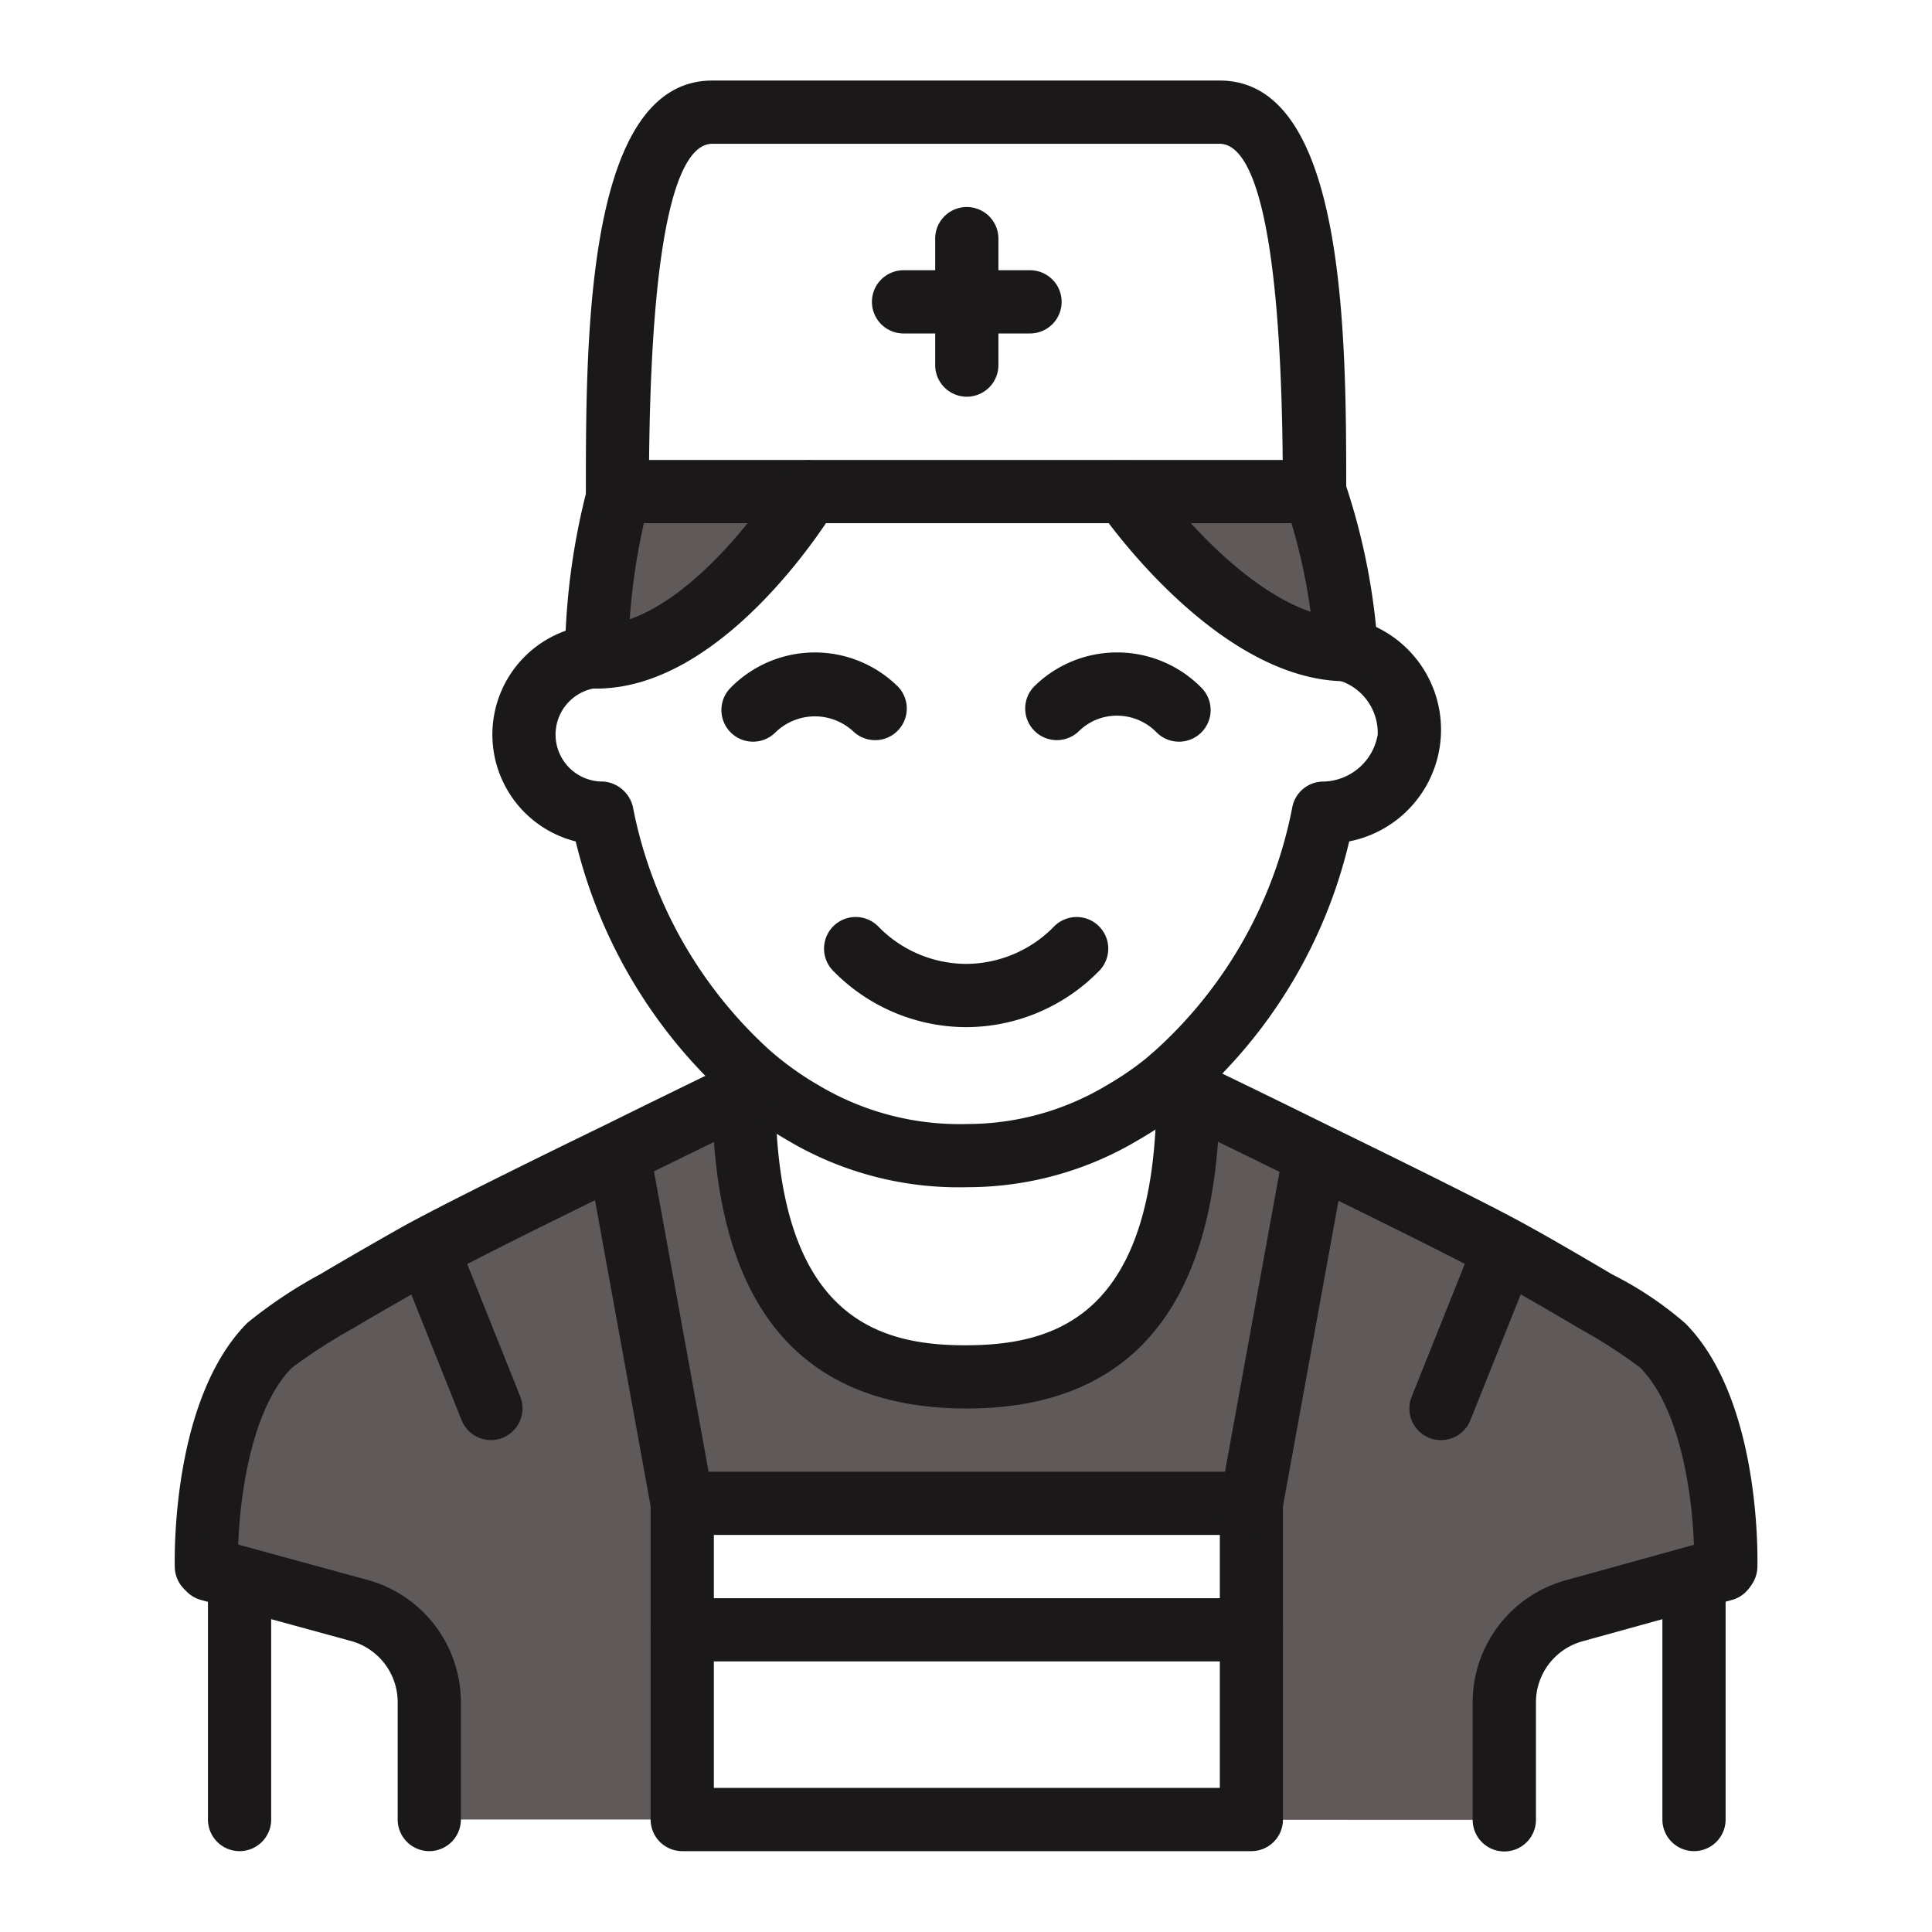 <?xml version="1.0" encoding="utf-8"?>
<svg xmlns="http://www.w3.org/2000/svg" width="80" height="80" viewBox="0 0 80 80">
  <g id="icon-high-quality-care_" data-name="icon-high-quality-care " transform="translate(-1303.766 -1627.665)">
    <g id="Group_18-inner" data-name="Group 18-inner" transform="translate(623.522 1508.783)">
      <g id="Group_17" data-name="Group 17" transform="translate(687.478 122.217)">
        <g id="Group_15" data-name="Group 15" transform="translate(1.31 17.02)">
          <path id="Path_41" data-name="Path 41" d="M697.711,178.855a3.935,3.935,0,0,0-2.893-3.782l-6.219-1.7-.118-.117c0-.013-.17-6.35,2.618-9.165a21.587,21.587,0,0,1,2.749-1.807c1.283-.759,2.684-1.559,3.4-1.964,1.335-.748,5.054-2.592,8.261-4.15l.052.065,2.618,14.4v13.092H697.711Z" transform="translate(-688.478 -128.739)" fill="#605959"/>
          <path id="Path_42" data-name="Path 42" d="M727.1,170.631l2.618-14.4.026-.052c3.195,1.558,6.9,3.39,8.222,4.137.733.4,2.121,1.2,3.4,1.964a20.63,20.63,0,0,1,2.749,1.807c2.789,2.815,2.618,9.152,2.618,9.165l-.079.117-6.206,1.716a3.922,3.922,0,0,0-2.88,3.784v4.869l-34.04-.012H727.1V170.631Z" transform="translate(-683.824 -128.736)" fill="#605959"/>
          <path id="Path_43" data-name="Path 43" d="M706.714,154.217c0,9.819,4.569,11.783,9.165,11.783h.066c4.608,0,9.165-1.964,9.165-11.783,0,0,2.435,1.165,5.263,2.566l-.026.052-2.618,14.4H704.161l-2.618-14.4-.052-.065C704.3,155.382,706.714,154.217,706.714,154.217Z" transform="translate(-684.455 -129.342)" fill="#605959"/>
          <path id="Path_44" data-name="Path 44" d="M718.839,135.217h6.546a25.7,25.7,0,0,1,1.309,6.546h-.013c-4.687-.013-9.151-6.546-9.151-6.546Z" transform="translate(-679.495 -135.217)" fill="#605959"/>
          <path id="Path_45" data-name="Path 45" d="M708.23,135.217H709.6s-4.111,6.847-8.785,6.847a27.437,27.437,0,0,1,.93-6.847Z" transform="translate(-684.662 -135.217)" fill="#605959"/>
        </g>
        <g id="Group_16" data-name="Group 16">
          <path id="Path_46" data-name="Path 46" d="M715.019,167.619c-7.015,0-10.539-4.4-10.539-13.092a1.309,1.309,0,0,1,2.618,0c0,9.284,4.2,10.474,7.855,10.474,3.723,0,7.921-1.19,7.921-10.474a1.309,1.309,0,0,1,2.618,0C725.493,163.214,721.97,167.619,715.019,167.619Z" transform="translate(-682.221 -112.631)" fill="#1a1818"/>
          <path id="Path_47" data-name="Path 47" d="M725.147,143.381a1.309,1.309,0,0,1-1.305-1.233,24.35,24.35,0,0,0-1.242-6.2,1.31,1.31,0,0,1,2.481-.843,26.976,26.976,0,0,1,1.375,6.89,1.308,1.308,0,0,1-1.229,1.384Z" transform="translate(-676.639 -118.506)" fill="#1a1818"/>
          <path id="Path_48" data-name="Path 48" d="M701.131,143.683h-.069a1.312,1.312,0,0,1-1.24-1.376,28.551,28.551,0,0,1,1-7.2,1.31,1.31,0,0,1,2.481.843,26.6,26.6,0,0,0-.863,6.5A1.309,1.309,0,0,1,701.131,143.683Z" transform="translate(-683.662 -118.506)" fill="#1a1818"/>
          <path id="Path_49" data-name="Path 49" d="M716.434,162.784a13.846,13.846,0,0,1-7.455-1.946,15.308,15.308,0,0,1-2.467-1.769,20.93,20.93,0,0,1-6.494-11.5,1.31,1.31,0,0,1,2.562-.543,18.3,18.3,0,0,0,5.649,10.071,12.782,12.782,0,0,0,2.061,1.478,11.4,11.4,0,0,0,6.143,1.593,11.223,11.223,0,0,0,5.741-1.587,12.7,12.7,0,0,0,1.58-1.067c.107-.084.2-.169.3-.255l.194-.169a18.231,18.231,0,0,0,5.643-10.064,1.31,1.31,0,0,1,1.233-1.037,2.336,2.336,0,0,0,2.3-1.952,2.276,2.276,0,0,0-1.559-2.223,1.309,1.309,0,0,1,.5-2.57,4.712,4.712,0,0,1-.122,9.221,20.627,20.627,0,0,1-6.292,10.613l-.17.148c-.137.122-.275.241-.418.352a15.3,15.3,0,0,1-1.887,1.273A13.789,13.789,0,0,1,716.434,162.784Z" transform="translate(-683.609 -116.96)" fill="#1a1818"/>
          <path id="Path_50" data-name="Path 50" d="M702.061,148.533h-.049a4.563,4.563,0,0,1-.664-9.065,1.309,1.309,0,0,1,.453,2.579,1.945,1.945,0,0,0,.3,3.869,1.31,1.31,0,0,1-.046,2.618Z" transform="translate(-684.37 -116.889)" fill="#1a1818"/>
          <path id="Path_51" data-name="Path 51" d="M713.912,153.235h-.01a7.72,7.72,0,0,1-5.516-2.34,1.31,1.31,0,0,1,1.867-1.838,5.106,5.106,0,0,0,3.653,1.559h.007a5.111,5.111,0,0,0,3.641-1.562,1.31,1.31,0,0,1,1.862,1.843A7.716,7.716,0,0,1,713.912,153.235Z" transform="translate(-681.129 -114.038)" fill="#1a1818"/>
          <path id="Path_52" data-name="Path 52" d="M720.749,144a1.306,1.306,0,0,1-.93-.388,2.292,2.292,0,0,0-1.636-.689h0a2.241,2.241,0,0,0-1.583.648,1.31,1.31,0,0,1-1.862-1.842,4.877,4.877,0,0,1,3.443-1.424h0a4.887,4.887,0,0,1,3.5,1.464,1.309,1.309,0,0,1-.93,2.231Z" transform="translate(-679.165 -116.624)" fill="#1a1818"/>
          <path id="Path_53" data-name="Path 53" d="M706.08,144a1.309,1.309,0,0,1-.931-2.231,4.892,4.892,0,0,1,6.94-.039,1.31,1.31,0,0,1-1.862,1.842,2.341,2.341,0,0,0-3.218.041A1.308,1.308,0,0,1,706.08,144Z" transform="translate(-682.131 -116.624)" fill="#1a1818"/>
          <path id="Path_54" data-name="Path 54" d="M730.658,140.546h-28.8a1.367,1.367,0,0,1-1.375-1.309c0-6.367,0-17.02,5.237-17.02H726.73c5.237,0,5.237,10.653,5.237,17.02A1.309,1.309,0,0,1,730.658,140.546ZM703.1,137.928h26.237c-.1-10.779-1.462-13.092-2.612-13.092H705.717C704.569,124.835,703.206,127.149,703.1,137.928Z" transform="translate(-683.457 -122.217)" fill="#1a1818"/>
          <path id="Path_55" data-name="Path 55" d="M727,143.381c-5.331-.014-10.047-6.828-10.245-7.117a1.309,1.309,0,0,1,2.16-1.478c1.139,1.659,4.807,5.967,8.075,5.977a1.309,1.309,0,0,1,.009,2.618Z" transform="translate(-678.494 -118.506)" fill="#1a1818"/>
          <path id="Path_56" data-name="Path 56" d="M701.129,143.683a1.309,1.309,0,1,1,0-2.618c3.213,0,6.622-4.485,7.664-6.214a1.309,1.309,0,0,1,2.244,1.348C710.853,136.506,706.481,143.683,701.129,143.683Z" transform="translate(-683.661 -118.506)" fill="#1a1818"/>
          <path id="Path_57" data-name="Path 57" d="M742.1,175.471h-.029a1.311,1.311,0,0,1-1.28-1.338c.044-2.014-.364-6.32-2.24-8.213a21.49,21.49,0,0,0-2.485-1.6c-1.271-.753-2.646-1.544-3.371-1.945-1.062-.6-3.881-2.018-8.163-4.106-2.827-1.4-5.253-2.562-5.253-2.562a1.309,1.309,0,1,1,1.13-2.362s2.442,1.169,5.278,2.574c3.013,1.469,6.9,3.388,8.285,4.17.731.4,2.133,1.211,3.428,1.978a14.6,14.6,0,0,1,3.03,2.028c3.048,3.075,3,9.387,2.981,10.1A1.31,1.31,0,0,1,742.1,175.471Z" transform="translate(-677.876 -112.631)" fill="#1a1818"/>
          <path id="Path_58" data-name="Path 58" d="M688.79,175.471a1.31,1.31,0,0,1-1.309-1.279c-.014-.71-.067-7.021,3-10.114a19.3,19.3,0,0,1,3.011-2.012c1.292-.765,2.7-1.57,3.428-1.978,1.4-.783,5.224-2.676,8.333-4.186,2.811-1.388,5.225-2.556,5.225-2.556a1.31,1.31,0,0,1,1.14,2.358s-2.408,1.164-5.215,2.549c-2.943,1.43-6.851,3.363-8.2,4.119-.711.4-2.1,1.194-3.375,1.947a22.772,22.772,0,0,0-2.493,1.609c-1.868,1.885-2.279,6.191-2.234,8.2a1.309,1.309,0,0,1-1.279,1.339Z" transform="translate(-687.478 -112.631)" fill="#1a1818"/>
          <path id="Path_59" data-name="Path 59" d="M727.839,167.382a1.308,1.308,0,0,1-1.215-1.8l2.619-6.546a1.309,1.309,0,0,1,2.431.973l-2.619,6.546A1.309,1.309,0,0,1,727.839,167.382Z" transform="translate(-675.402 -111.085)" fill="#1a1818"/>
          <path id="Path_60" data-name="Path 60" d="M698.408,167.381a1.309,1.309,0,0,1-1.215-.824l-2.618-6.546a1.309,1.309,0,0,1,2.431-.973l2.618,6.546a1.312,1.312,0,0,1-.729,1.7A1.328,1.328,0,0,1,698.408,167.381Z" transform="translate(-685.313 -111.085)" fill="#1a1818"/>
          <path id="Path_61" data-name="Path 61" d="M727.405,181.928H703.839a1.31,1.31,0,0,1-1.309-1.309V167.526a1.31,1.31,0,0,1,1.309-1.309h23.566a1.309,1.309,0,0,1,1.309,1.309v13.092A1.309,1.309,0,0,1,727.405,181.928Zm-22.257-2.618H726.1V168.835H705.148Z" transform="translate(-682.823 -108.611)" fill="#1a1818"/>
          <path id="Path_62" data-name="Path 62" d="M727.405,172.835H703.839a1.309,1.309,0,1,1,0-2.618h23.566a1.309,1.309,0,0,1,0,2.618Z" transform="translate(-682.823 -107.374)" fill="#1a1818"/>
          <path id="Path_63" data-name="Path 63" d="M721.84,172.237a1.431,1.431,0,0,1-.234-.021,1.308,1.308,0,0,1-1.054-1.523l2.618-14.4a1.309,1.309,0,1,1,2.575.469l-2.618,14.4A1.309,1.309,0,0,1,721.84,172.237Z" transform="translate(-677.257 -112.012)" fill="#1a1818"/>
          <path id="Path_64" data-name="Path 64" d="M704.456,172.237a1.309,1.309,0,0,1-1.286-1.075l-2.618-14.4a1.309,1.309,0,1,1,2.575-.469l2.618,14.4a1.309,1.309,0,0,1-1.054,1.523A1.446,1.446,0,0,1,704.456,172.237Z" transform="translate(-683.442 -112.012)" fill="#1a1818"/>
          <path id="Path_65" data-name="Path 65" d="M729.839,181.294a1.31,1.31,0,0,1-1.309-1.309v-4.87a5.248,5.248,0,0,1,3.841-5.046l6.2-1.715a1.309,1.309,0,1,1,.7,2.524l-6.2,1.715a2.625,2.625,0,0,0-1.921,2.522v4.87A1.309,1.309,0,0,1,729.839,181.294Z" transform="translate(-674.784 -107.964)" fill="#1a1818"/>
          <path id="Path_66" data-name="Path 66" d="M697.992,181.282a1.31,1.31,0,0,1-1.309-1.309V175.1a2.631,2.631,0,0,0-1.932-2.52l-6.215-1.7a1.309,1.309,0,1,1,.69-2.526l6.219,1.7A5.256,5.256,0,0,1,699.3,175.1v4.872A1.309,1.309,0,0,1,697.992,181.282Z" transform="translate(-687.45 -107.965)" fill="#1a1818"/>
          <path id="Path_67" data-name="Path 67" d="M735.839,181a1.31,1.31,0,0,1-1.309-1.309v-9.165a1.309,1.309,0,1,1,2.618,0v9.165A1.309,1.309,0,0,1,735.839,181Z" transform="translate(-672.928 -107.683)" fill="#1a1818"/>
          <path id="Path_68" data-name="Path 68" d="M689.839,181a1.31,1.31,0,0,1-1.309-1.309v-9.165a1.309,1.309,0,1,1,2.618,0v9.165A1.309,1.309,0,0,1,689.839,181Z" transform="translate(-687.153 -107.683)" fill="#1a1818"/>
          <path id="Path_69" data-name="Path 69" d="M712.839,134.072a1.31,1.31,0,0,1-1.309-1.309v-5.237a1.309,1.309,0,0,1,2.618,0v5.237A1.309,1.309,0,0,1,712.839,134.072Z" transform="translate(-680.04 -120.98)" fill="#1a1818"/>
          <path id="Path_70" data-name="Path 70" d="M716.076,130.835h-5.237a1.309,1.309,0,1,1,0-2.618h5.237a1.309,1.309,0,0,1,0,2.618Z" transform="translate(-680.659 -120.362)" fill="#1a1818"/>
        </g>
      </g>
    </g>
    <rect id="Group_18-area" data-name="Group 18-area" width="80" height="80" transform="translate(1303.766 1627.665)" fill="none"/>
  </g>
</svg>
